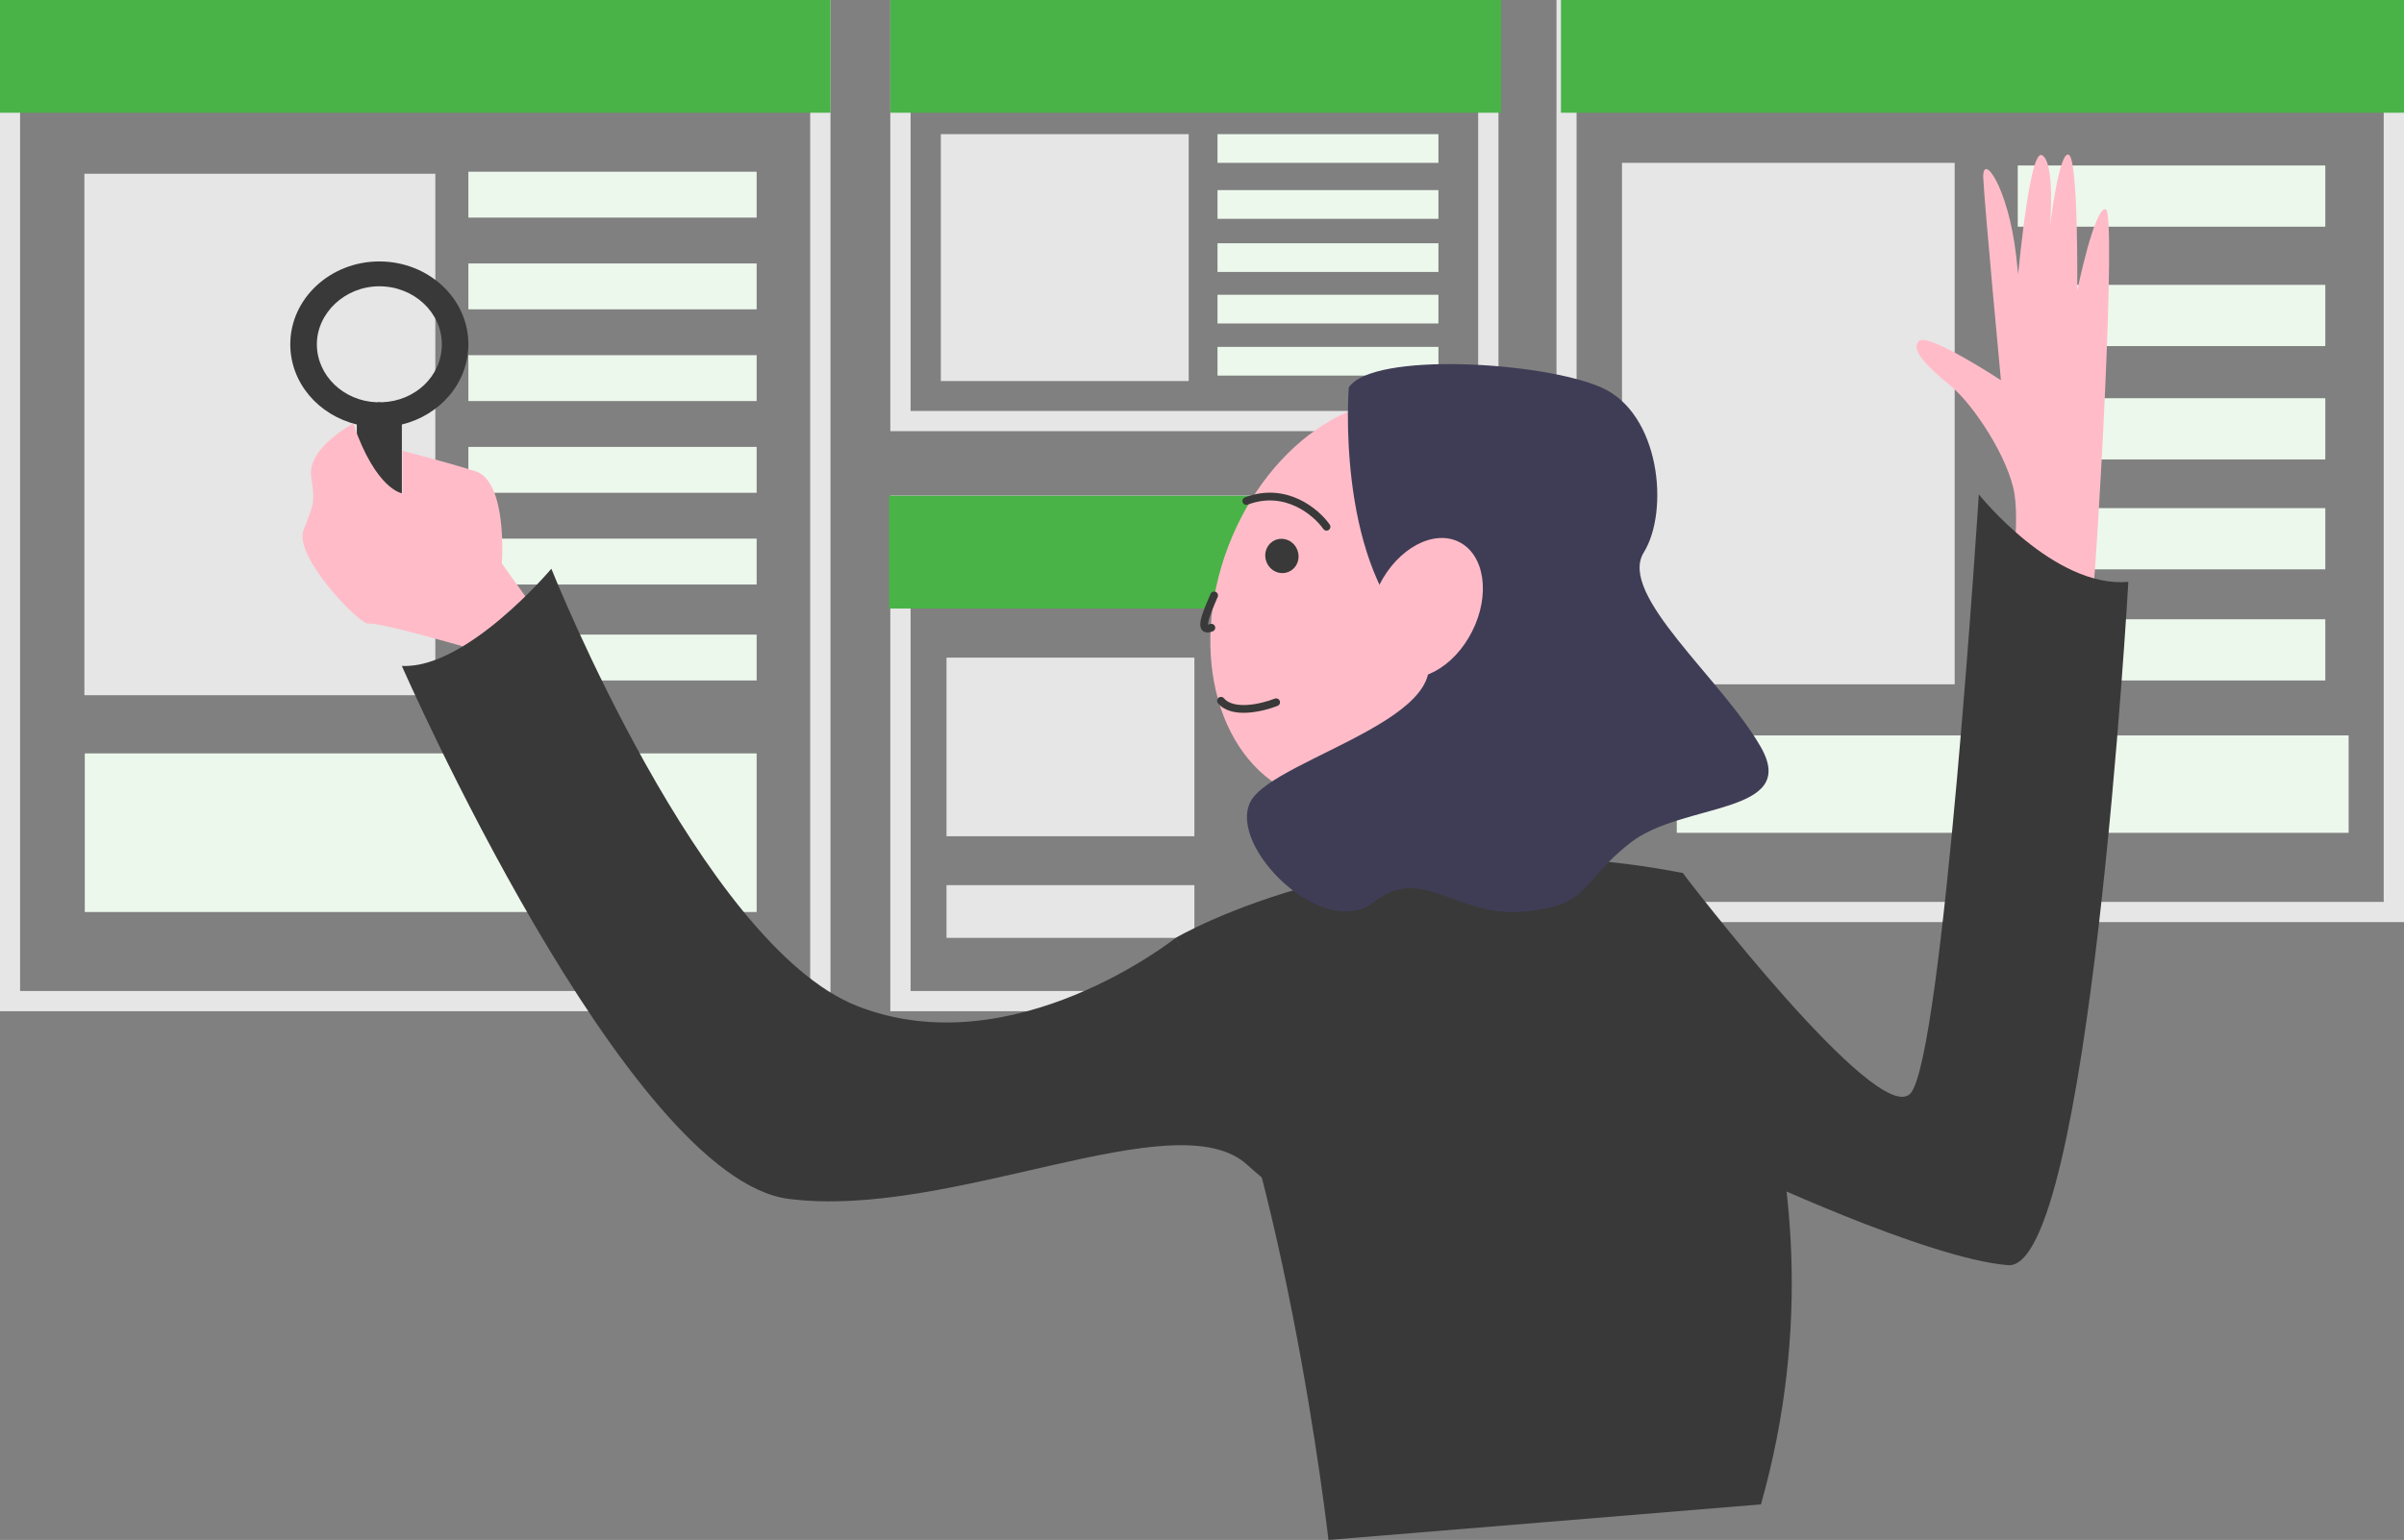 <?xml version="1.0" encoding="UTF-8"?> <svg xmlns="http://www.w3.org/2000/svg" width="309" height="198" viewBox="0 0 309 198" fill="none"><rect x="0" y="0" width="309" height="198" fill="#808080" stroke="none"/><g clip-path="url(#clip0_2595_36757)"><path d="M97.255 96.87H10.898V117.262H97.255V96.87Z" fill="#EDF8ED"></path><path d="M301.882 94.558H215.525V107.079H301.882V94.558Z" fill="#EDF8ED"></path><path d="M97.256 22.081H60.205V27.978H97.256V22.081Z" fill="#EDF8ED"></path><path d="M184.888 17.249H156.494V20.938H184.888V17.249Z" fill="#EDF8ED"></path><path d="M184.888 24.445H156.494V28.134H184.888V24.445Z" fill="#EDF8ED"></path><path d="M184.888 31.277H156.494V34.966H184.888V31.277Z" fill="#EDF8ED"></path><path d="M184.888 37.901H156.494V41.59H184.888V37.901Z" fill="#EDF8ED"></path><path d="M184.888 44.603H156.494V48.292H184.888V44.603Z" fill="#EDF8ED"></path><path d="M298.883 21.276H259.355V29.147H298.883V21.276Z" fill="#EDF8ED"></path><path d="M298.883 36.628H259.355V44.499H298.883V36.628Z" fill="#EDF8ED"></path><path d="M298.883 51.202H259.355V59.073H298.883V51.202Z" fill="#EDF8ED"></path><path d="M298.883 65.333H259.355V73.204H298.883V65.333Z" fill="#EDF8ED"></path><path d="M298.883 79.621H259.355V87.492H298.883V79.621Z" fill="#EDF8ED"></path><path d="M97.256 33.874H60.205V39.771H97.256V33.874Z" fill="#EDF8ED"></path><path d="M97.256 45.668H60.205V51.565H97.256V45.668Z" fill="#EDF8ED"></path><path d="M97.256 57.462H60.205V63.359H97.256V57.462Z" fill="#EDF8ED"></path><path d="M97.256 69.256H60.205V75.153H97.256V69.256Z" fill="#EDF8ED"></path><path d="M97.256 81.595H60.205V87.492H97.256V81.595Z" fill="#EDF8ED"></path><path d="M55.955 22.341H10.848V89.388H55.955V22.341Z" fill="#E6E6E6"></path><path d="M152.792 17.249H120.93V48.993H152.792V17.249Z" fill="#E6E6E6"></path><path d="M153.522 84.556H121.66V107.521H153.522V84.556Z" fill="#E6E6E6"></path><path d="M153.522 113.807H121.66V120.587H153.522V113.807Z" fill="#E6E6E6"></path><path d="M251.247 20.938H208.486V87.986H251.247V20.938Z" fill="#E6E6E6"></path><path d="M106.746 130.017H0V0H106.746V130.017ZM2.581 127.419H104.139V2.598H2.581V127.419Z" fill="#E6E6E6"></path><path d="M192.607 55.436H114.438V0H192.607V55.436ZM117.045 52.838H189.999V2.598H117.045V52.838Z" fill="#E6E6E6"></path><path d="M192.607 130.017H114.438V63.723H192.607V130.017ZM117.045 127.419H189.999V66.294H117.045V127.419Z" fill="#E6E6E6"></path><path d="M309.001 118.561H200.064V0H309.001V118.561ZM202.646 115.963H306.393V2.598H202.646V115.963Z" fill="#E6E6E6"></path><path d="M60.205 44.266C60.205 38.369 55.069 33.615 48.759 33.615C42.449 33.615 37.312 38.395 37.312 44.266C37.312 49.227 40.937 53.384 45.865 54.578V71.957C45.865 73.438 47.168 74.659 48.759 74.659C50.349 74.659 51.653 73.464 51.653 71.957V54.578C56.581 53.384 60.205 49.227 60.205 44.266ZM49.098 51.721C48.993 51.721 48.863 51.695 48.759 51.695C48.655 51.695 48.524 51.695 48.42 51.721C44.144 51.565 40.728 48.266 40.728 44.266C40.728 40.265 44.326 36.81 48.759 36.81C53.191 36.81 56.79 40.161 56.79 44.266C56.79 48.37 53.374 51.565 49.098 51.721Z" fill="#393939"></path><path d="M64.507 72.451C64.507 72.451 65.289 61.904 61.091 60.579C56.893 59.281 51.73 57.956 51.73 57.956V63.437C51.73 63.437 48.367 63.073 45.394 54.449C45.394 54.449 39.45 57.618 39.997 61.281C40.519 64.944 40.284 64.762 39.006 68.165C37.729 71.568 46.307 80.452 47.402 80.192C48.497 79.933 59.396 83.076 59.396 83.076L62.421 91.441L73.085 84.453L64.507 72.451Z" fill="#FFBCC8"></path><path d="M258.234 77.309C258.234 77.309 259.642 68.087 258.938 63.541C258.234 58.995 253.697 52.033 250.699 49.591C247.7 47.149 245.458 44.889 246.683 43.824C247.909 42.785 257.191 48.889 257.191 48.889C257.191 48.889 255.079 26.393 254.923 22.912C254.766 19.431 258.104 23.951 259.147 32.861C260.19 41.772 259.147 38.083 259.147 38.083C259.147 38.083 260.711 19.067 262.458 19.951C264.205 20.834 263.501 29.017 263.501 29.017C263.501 29.017 264.726 19.015 265.952 19.925C267.177 20.834 266.995 37.382 266.995 37.382C266.995 37.382 269.263 26.393 270.671 26.913C272.079 27.432 269.628 71.178 268.924 77.309C268.22 83.439 258.234 77.309 258.234 77.309Z" fill="#FFBCC8"></path><path d="M106.746 0H0V14.495H106.746V0Z" fill="#49B348"></path><path d="M308.999 0H200.637V14.495H308.999V0Z" fill="#49B348"></path><path d="M192.946 0H114.438V14.495H192.946V0Z" fill="#49B348"></path><path d="M192.789 63.749H114.281V78.244H192.789V63.749Z" fill="#49B348"></path><path d="M195.165 84.371C200.435 70.558 196.359 56.199 186.061 52.3C175.764 48.4 163.145 56.437 157.875 70.251C152.606 84.064 156.682 98.423 166.979 102.322C177.277 106.221 189.896 98.184 195.165 84.371Z" fill="#FFBCC8"></path><path d="M164.027 90.294C162.296 90.981 158.455 91.905 156.938 90.103" stroke="#393939" stroke-linecap="round"></path><path d="M156.057 76.559C155.013 78.978 153.97 81.396 155.7 80.708" stroke="#393939" stroke-linecap="round"></path><path d="M170.504 67.726C169.17 65.828 165.24 62.508 160.199 64.417" stroke="#393939" stroke-linecap="round"></path><path d="M163.253 72.085C163.611 72.987 164.586 73.409 165.407 73.083C166.227 72.757 166.647 71.782 166.289 70.88C165.931 69.978 164.956 69.556 164.136 69.882C163.315 70.208 162.895 71.183 163.253 72.085Z" fill="#393939" stroke="#393939"></path><path d="M187.888 96.039H173.365V120.613H187.888V96.039Z" fill="#FFBCC8"></path><path d="M151.123 120.587C151.123 120.587 177.875 104.767 216.307 112.249C216.307 112.249 239.304 147.63 226.346 193.428L170.757 198C170.757 198.026 164.89 145.993 151.123 120.587Z" fill="#393939"></path><path d="M216.309 112.274C216.309 112.274 241.392 145.162 245.563 140.59C249.735 136.018 254.35 63.567 254.35 63.567C254.35 63.567 263.971 75.646 273.567 74.815C273.567 74.815 268.56 163.502 258.105 162.671C247.649 161.839 223.844 150.591 223.844 150.591L216.309 112.274Z" fill="#393939"></path><path d="M173.364 49.825C173.364 49.825 171.669 71.334 181.551 81.465C191.433 91.596 163.638 97.285 160.718 103.104C157.798 108.923 170.105 121.003 176.519 116.015C182.933 111.028 187.053 117.964 195.813 117.21C204.6 116.431 202.905 113.521 209.606 108.326C216.281 103.13 231.326 104.793 226.32 96.039C221.314 87.284 207.938 76.478 211.275 71.048C214.613 65.645 213.361 53.15 205.852 49.825C198.343 46.5 176.388 45.175 173.364 49.825Z" fill="#3F3D56"></path><path d="M151.124 120.587C151.124 120.587 130.239 137.239 110.162 129.342C90.111 121.419 70.869 73.126 70.869 73.126C70.869 73.126 59.996 86.037 51.652 85.622C51.652 85.622 80.49 151.474 101.375 154.15C122.26 156.826 151.045 141.421 160.276 149.734C169.506 158.073 178.918 162.281 173.365 154.15C167.811 145.993 155.009 127.263 155.009 127.263L151.124 120.587Z" fill="#393939"></path><path d="M189.233 81.159C191.592 76.463 190.832 71.324 187.535 69.68C184.239 68.036 179.654 70.51 177.295 75.205C174.936 79.901 175.696 85.04 178.992 86.684C182.289 88.328 186.874 85.854 189.233 81.159Z" fill="#FFBCC8"></path></g><defs><clipPath id="clip0_2595_36757"><rect width="309" height="198" fill="white"></rect></clipPath></defs></svg> 